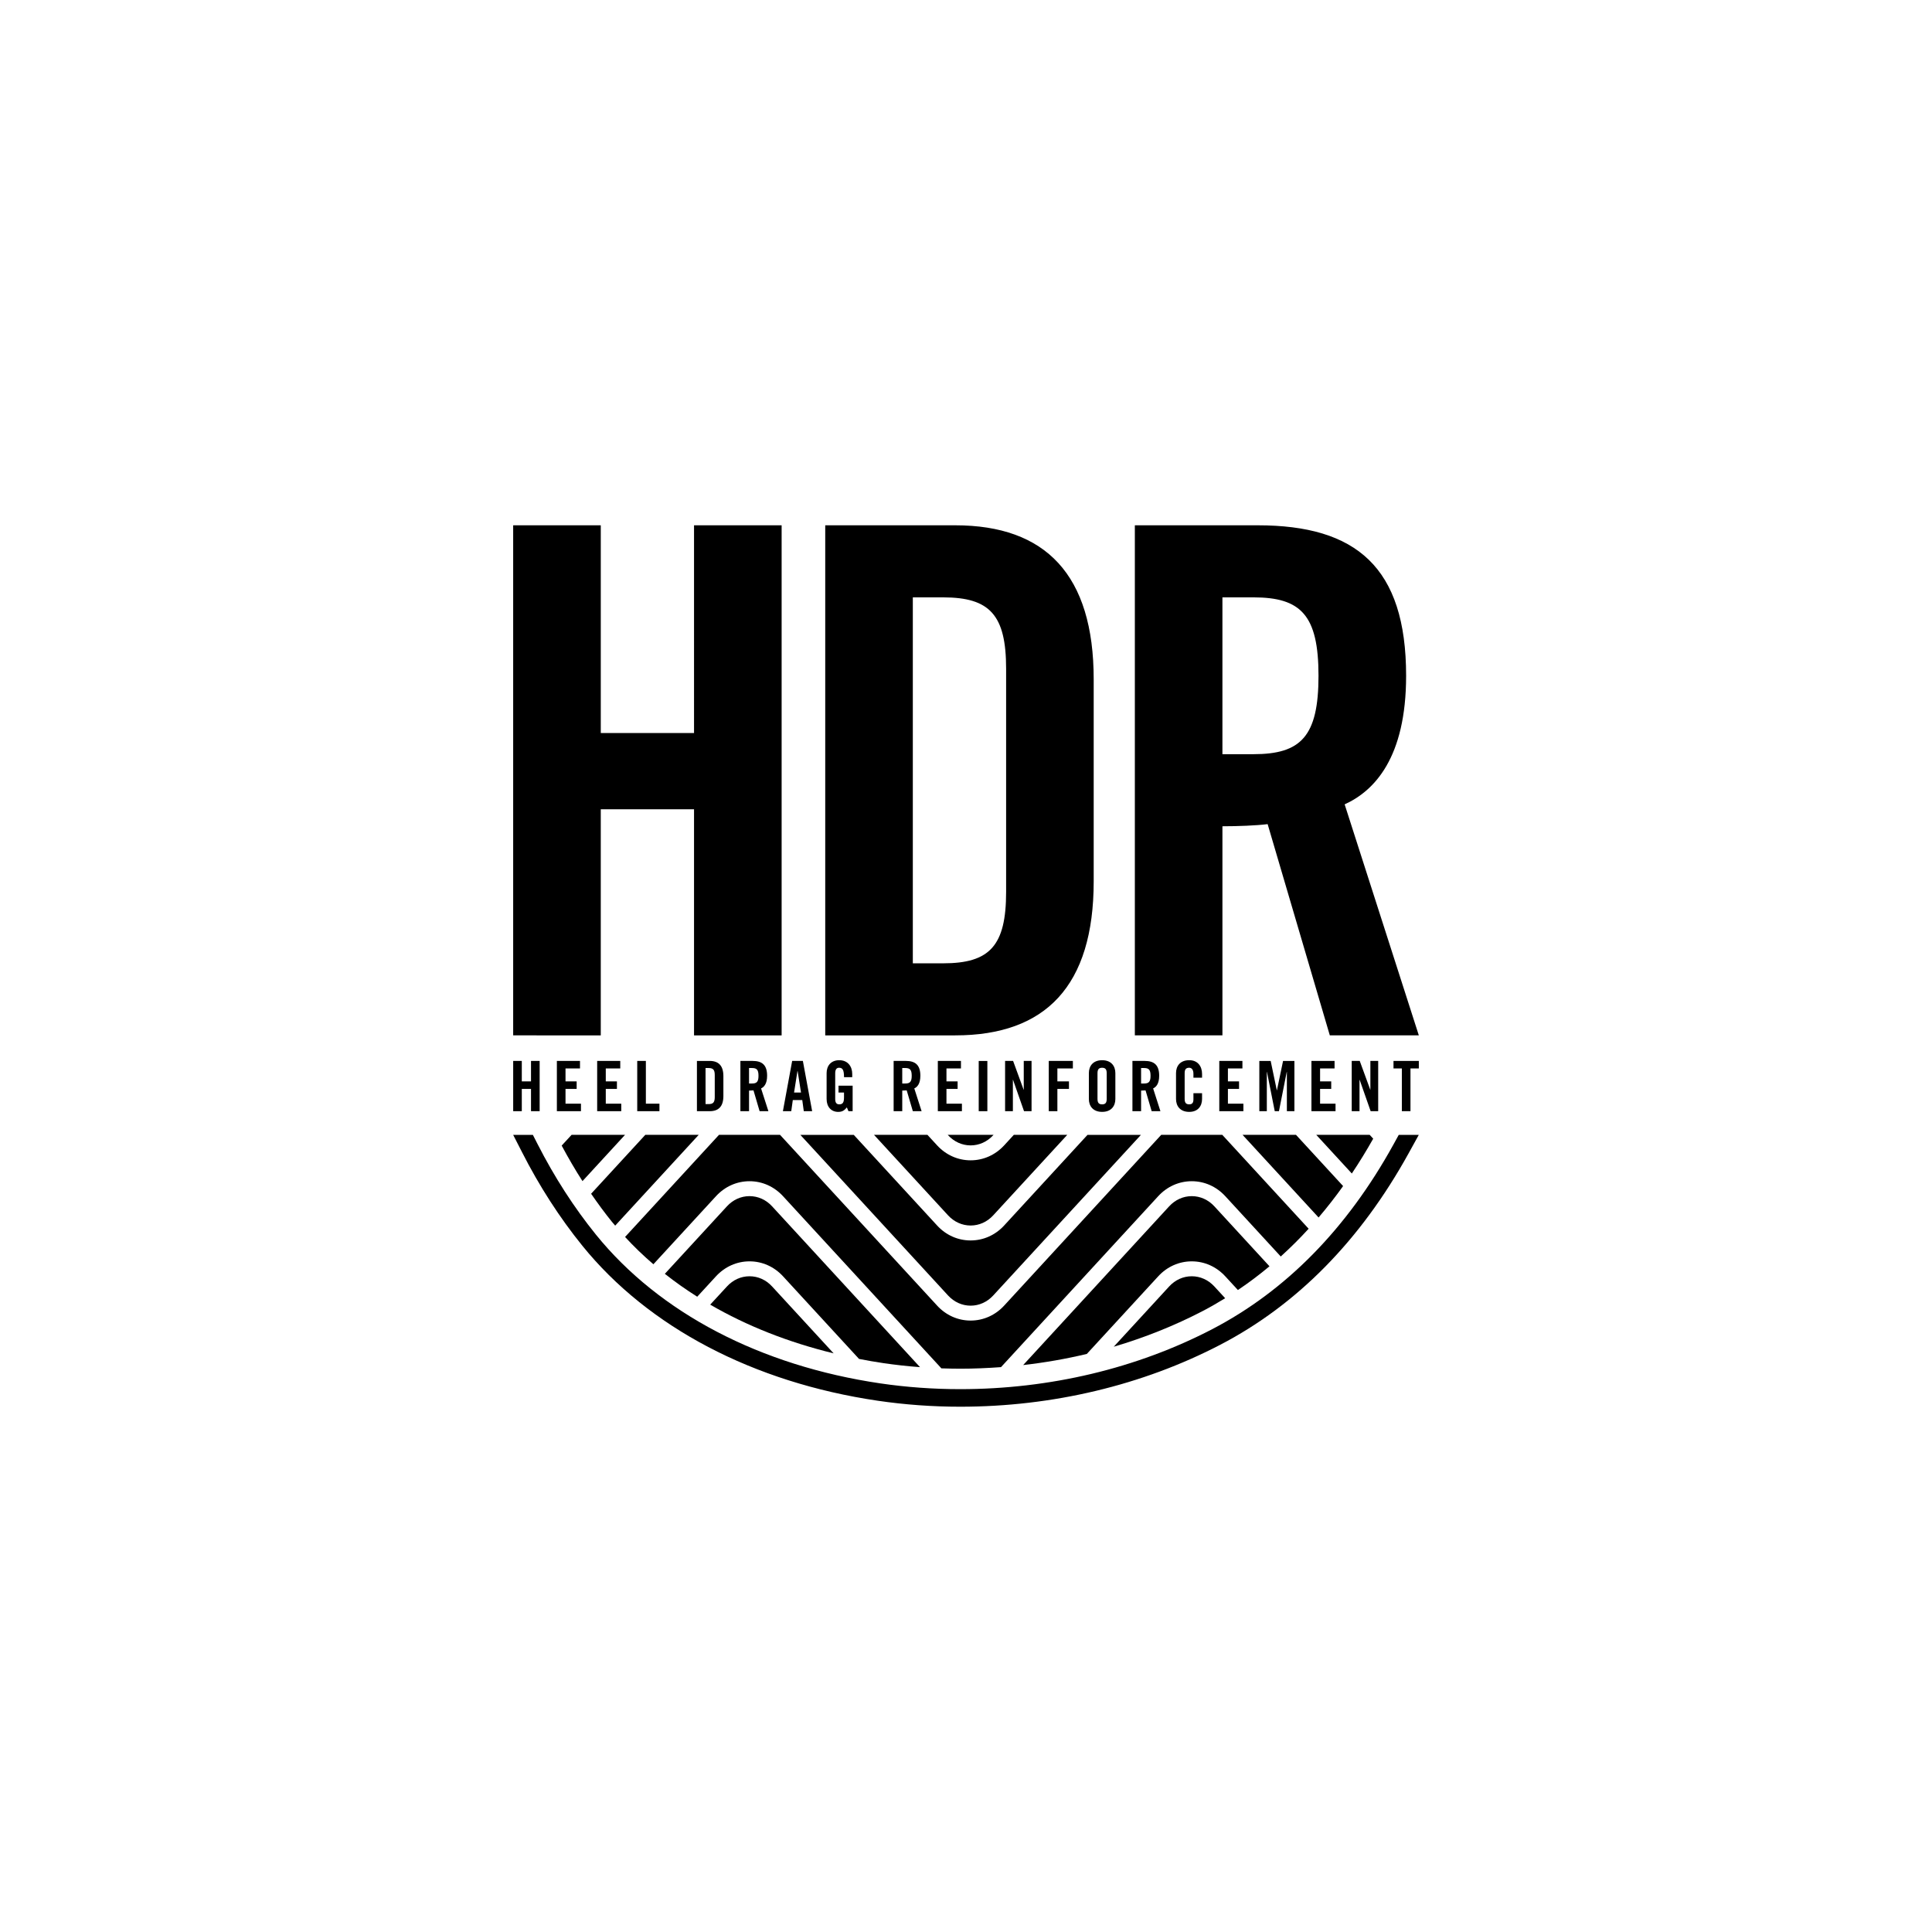 <?xml version="1.0" encoding="utf-8"?>
<!-- Generator: Adobe Illustrator 16.0.0, SVG Export Plug-In . SVG Version: 6.00 Build 0)  -->
<!DOCTYPE svg PUBLIC "-//W3C//DTD SVG 1.1//EN" "http://www.w3.org/Graphics/SVG/1.1/DTD/svg11.dtd">
<svg version="1.1" id="Capa_1" xmlns="http://www.w3.org/2000/svg" xmlns:xlink="http://www.w3.org/1999/xlink" x="0px" y="0px"
	 width="300px" height="300px" viewBox="0 0 300 300" enable-background="new 0 0 300 300" xml:space="preserve">
<g>
	<polygon points="79.688,172.545 79.688,164.739 81.025,164.739 81.025,167.917 82.455,167.917 82.455,164.739 83.797,164.739 
		83.797,172.545 82.455,172.545 82.455,169.086 81.025,169.086 81.025,172.545 	"/>
	<polygon points="86.471,172.545 86.471,164.739 90.061,164.739 90.061,165.907 87.813,165.907 87.813,167.917 89.542,167.917 
		89.542,169.086 87.813,169.086 87.813,171.379 90.212,171.379 90.212,172.545 	"/>
	<polygon points="92.728,172.545 92.728,164.739 96.313,164.739 96.313,165.907 94.065,165.907 94.065,167.917 95.796,167.917 
		95.796,169.086 94.065,169.086 94.065,171.379 96.468,171.379 96.468,172.545 	"/>
	<polygon points="98.949,172.545 98.949,164.739 100.29,164.739 100.29,171.379 102.397,171.379 102.397,172.545 	"/>
	<path d="M109.557,171.444h0.47c0.709,0,0.959-0.271,0.959-1.094v-3.418c0-0.818-0.25-1.088-0.959-1.088h-0.47V171.444z
		 M108.219,164.741h1.988c1.384,0,2.12,0.758,2.12,2.359v3.09c0,1.6-0.736,2.355-2.12,2.355h-1.988V164.741z"/>
	<path d="M116.31,168.245h0.473c0.726,0,0.995-0.275,0.995-1.199c0-0.932-0.27-1.203-0.995-1.203h-0.473V168.245z M116.31,172.545
		h-1.342v-7.807h1.88c1.503,0,2.269,0.641,2.269,2.307c0,1.25-0.486,1.762-0.938,1.963l1.137,3.537h-1.365l-0.949-3.23
		c-0.174,0.018-0.454,0.031-0.691,0.031V172.545z"/>
	<path d="M123.302,169.645h1.077l-0.527-3.35h-0.021L123.302,169.645z M122.866,172.545h-1.297l1.438-7.807h1.662l1.442,7.807
		h-1.299l-0.237-1.729h-1.469L122.866,172.545z"/>
	<path d="M130.206,168.588h2.191v3.957h-0.648l-0.249-0.586c-0.397,0.477-0.725,0.695-1.352,0.695c-1.056,0-1.793-0.76-1.793-2.004
		v-4.018c0-1.104,0.647-2.004,1.966-2.004c1.34,0,2.013,0.975,2.013,2.143v0.496h-1.275c0-1.166-0.24-1.467-0.769-1.467
		c-0.324,0-0.6,0.191-0.6,0.852v4.012c0,0.496,0.168,0.82,0.631,0.82c0.543,0,0.737-0.303,0.737-1.082v-0.758h-0.853V168.588z"/>
	<path d="M140.1,168.245h0.477c0.725,0,0.993-0.275,0.993-1.199c0-0.932-0.269-1.203-0.993-1.203H140.1V168.245z M140.1,172.545
		h-1.337v-7.807h1.878c1.503,0,2.272,0.641,2.272,2.307c0,1.25-0.488,1.762-0.943,1.963l1.137,3.537h-1.363l-0.951-3.23
		c-0.172,0.018-0.454,0.031-0.692,0.031V172.545z"/>
	<polygon points="145.626,172.545 145.626,164.739 149.217,164.739 149.217,165.907 146.966,165.907 146.966,167.917 
		148.697,167.917 148.697,169.086 146.966,169.086 146.966,171.379 149.366,171.379 149.366,172.545 	"/>
	<rect x="151.975" y="164.747" width="1.342" height="7.799"/>
	<polygon points="156.07,172.545 156.07,164.739 157.313,164.739 158.946,169.206 158.968,169.206 158.968,164.739 160.179,164.739 
		160.179,172.545 159.01,172.545 157.302,167.672 157.28,167.672 157.28,172.545 	"/>
	<polygon points="162.853,172.545 162.853,164.739 166.595,164.739 166.595,165.907 164.19,165.907 164.19,167.917 165.987,167.917 
		165.987,169.086 164.19,169.086 164.19,172.545 	"/>
	<path d="M170.419,170.62c0,0.586,0.177,0.865,0.719,0.865c0.535,0,0.711-0.279,0.711-0.865v-3.955c0-0.584-0.176-0.863-0.711-0.863
		c-0.542,0-0.719,0.279-0.719,0.863V170.62z M169.079,166.633c0-1.107,0.65-2.004,2.059-2.004c1.402,0,2.054,0.896,2.054,2.004
		v4.018c0,1.104-0.651,2-2.054,2c-1.408,0-2.059-0.896-2.059-2V166.633z"/>
	<path d="M177.188,168.245h0.474c0.725,0,0.994-0.275,0.994-1.199c0-0.932-0.27-1.203-0.994-1.203h-0.474V168.245z M177.188,172.545
		h-1.345v-7.807h1.882c1.503,0,2.271,0.641,2.271,2.307c0,1.25-0.486,1.762-0.94,1.963l1.134,3.537h-1.361l-0.949-3.23
		c-0.175,0.018-0.454,0.031-0.691,0.031V172.545z"/>
	<path d="M185.315,167.342v-0.604c0-0.658-0.301-0.938-0.648-0.938c-0.539,0-0.715,0.279-0.715,0.859v3.959
		c0,0.584,0.176,0.865,0.715,0.865c0.485,0,0.648-0.281,0.648-0.789v-0.941h1.34v0.896c0,1.104-0.645,2.004-1.988,2.004
		c-1.409,0-2.055-0.9-2.055-2.004v-4.018c0-1.104,0.646-2.004,2.055-2.004c1.344,0,1.988,0.975,1.988,2.143v0.57H185.315z"/>
	<polygon points="189.33,172.545 189.33,164.739 192.922,164.739 192.922,165.907 190.669,165.907 190.669,167.917 192.398,167.917 
		192.398,169.086 190.669,169.086 190.669,171.379 193.074,171.379 193.074,172.545 	"/>
	<polygon points="200.995,164.741 200.995,172.545 199.825,172.545 199.825,166.448 199.803,166.448 198.596,172.545 
		197.942,172.545 196.734,166.448 196.712,166.448 196.712,172.545 195.548,172.545 195.548,164.741 197.31,164.741 
		198.262,169.301 198.282,169.301 199.233,164.741 	"/>
	<polygon points="203.64,172.545 203.64,164.739 207.23,164.739 207.23,165.907 204.982,165.907 204.982,167.917 206.711,167.917 
		206.711,169.086 204.982,169.086 204.982,171.379 207.382,171.379 207.382,172.545 	"/>
	<polygon points="209.895,172.545 209.895,164.739 211.138,164.739 212.772,169.206 212.791,169.206 212.791,164.739 
		214.004,164.739 214.004,172.545 212.833,172.545 211.125,167.672 211.105,167.672 211.105,172.545 	"/>
	<polygon points="217.678,165.907 216.382,165.907 216.382,164.741 220.315,164.741 220.315,165.907 219.017,165.907 
		219.017,172.542 217.678,172.542 	"/>
	<path d="M217.199,176.219l-0.848,1.539c-7.205,13.043-16.67,22.676-28.114,28.633c-11.715,6.096-25.25,9.316-39.143,9.316
		c-4.172,0-8.344-0.301-12.395-0.896c-18.638-2.744-34.314-10.943-44.15-23.084c-3.4-4.203-6.455-8.936-9.07-14.066l-0.736-1.441
		h-3.059l1.371,2.678c2.697,5.303,5.856,10.195,9.376,14.543c10.269,12.676,26.558,21.221,45.873,24.064
		c4.181,0.615,8.484,0.928,12.79,0.928c14.334,0,28.298-3.328,40.4-9.625c11.928-6.207,21.77-16.209,29.241-29.734l1.575-2.854
		H217.199z"/>
	<path d="M204.737,104.936c0-9.435-2.743-12.177-10.094-12.177h-4.826v24.351h4.826C201.994,117.11,204.737,114.37,204.737,104.936
		 M220.315,160.772h-13.822l-9.654-32.801c-1.756,0.221-4.607,0.331-7.021,0.331v32.47h-13.6V81.568h19.089
		c15.244,0,23.034,6.474,23.034,23.368c0,12.726-4.938,17.878-9.545,19.964L220.315,160.772z M156.229,103.838
		c0-8.337-2.526-11.079-9.769-11.079h-4.717v56.824h4.717c7.242,0,9.769-2.743,9.769-11.078V103.838z M169.828,105.485v31.372
		c0,16.235-7.46,23.915-21.503,23.915h-20.183V81.568h20.183C162.368,81.568,169.828,89.247,169.828,105.485 M107.769,81.568h13.602
		v79.204h-13.602v-35.105H93.287v35.105H79.685V81.568h13.603v32.252h14.481V81.568z"/>
	<path d="M180.313,176.219l-24.384,26.51c-1.379,1.5-3.231,2.328-5.213,2.328c-1.975,0-3.829-0.828-5.208-2.33l-24.384-26.508
		h-9.479L97.06,192.075c1.366,1.486,2.839,2.898,4.398,4.24l9.719-10.568c1.383-1.502,3.229-2.328,5.209-2.328
		c1.978,0,3.824,0.826,5.205,2.328l24.587,26.73c0.971,0.029,1.946,0.055,2.922,0.055c2.121,0,4.236-0.094,6.336-0.244
		l24.408-26.541c1.382-1.502,3.231-2.328,5.209-2.328c1.981,0,3.83,0.826,5.211,2.328l8.61,9.361
		c1.532-1.387,2.976-2.826,4.331-4.309l-13.41-14.58H180.313z"/>
	<path d="M192.944,176.219l11.805,12.832c1.362-1.6,2.63-3.229,3.807-4.879l-7.314-7.953H192.944z"/>
	<path d="M88.755,176.219l-1.496,1.623c-0.012,0.02-0.028,0.031-0.043,0.045c1.021,1.896,2.088,3.748,3.232,5.516l6.606-7.184
		H88.755z"/>
	<path d="M150.717,177.856c1.325,0,2.569-0.561,3.507-1.58l0.053-0.057h-7.113l0.052,0.057
		C148.151,177.293,149.396,177.856,150.717,177.856"/>
	<path d="M212.683,176.219h-8.293l5.52,6.002c1.21-1.805,2.311-3.613,3.322-5.41L212.683,176.219z"/>
	<path d="M150.717,192.616L150.717,192.616c-1.979,0-3.829-0.824-5.208-2.326l-12.94-14.07h-8.294l22.94,24.943
		c0.937,1.016,2.182,1.58,3.502,1.58c1.325,0,2.569-0.563,3.507-1.58l22.942-24.943h-8.298l-12.942,14.07
		C154.547,191.792,152.698,192.616,150.717,192.616"/>
	<path d="M100.202,176.219l-8.415,9.146c1.036,1.498,2.105,2.965,3.236,4.359c0.161,0.201,0.341,0.395,0.504,0.592l12.97-14.098
		H100.202z"/>
	<path d="M147.215,188.719c0.937,1.016,2.186,1.578,3.502,1.578c1.325,0,2.571-0.559,3.507-1.578l11.498-12.5h-8.296l-1.496,1.629
		c-1.379,1.498-3.231,2.326-5.213,2.326c-1.975,0-3.829-0.828-5.208-2.328l-1.497-1.627h-8.296L147.215,188.719z"/>
	<path d="M185.053,198.178c-1.321,0-2.564,0.559-3.505,1.582l-8.605,9.357c4.819-1.422,9.456-3.273,13.827-5.549
		c1.196-0.621,2.347-1.293,3.471-1.982l-1.678-1.826C187.622,198.737,186.379,198.178,185.053,198.178"/>
	<path d="M116.386,195.862c1.978,0,3.828,0.826,5.208,2.328l11.796,12.824c1.247,0.242,2.502,0.463,3.774,0.65
		c1.875,0.275,3.778,0.486,5.694,0.625l-22.969-24.973c-0.937-1.02-2.179-1.58-3.504-1.58s-2.568,0.561-3.504,1.58l-9.644,10.482
		c1.593,1.262,3.268,2.443,5.028,3.555l2.91-3.164C112.558,196.688,114.407,195.862,116.386,195.862"/>
	<path d="M185.053,185.737c-1.321,0-2.564,0.561-3.505,1.58l-22.671,24.65c3.349-0.381,6.651-0.957,9.886-1.73l11.081-12.047
		c1.383-1.502,3.231-2.328,5.209-2.328c1.981,0,3.83,0.826,5.211,2.328l1.956,2.125c1.724-1.16,3.36-2.395,4.905-3.686l-8.563-9.313
		C187.622,186.297,186.379,185.737,185.053,185.737"/>
	<path d="M116.386,198.178c-1.325,0-2.568,0.559-3.504,1.582l-2.602,2.824c5.693,3.309,12.15,5.852,19.166,7.563l-9.557-10.387
		C118.953,198.737,117.711,198.178,116.386,198.178"/>
</g>
</svg>
